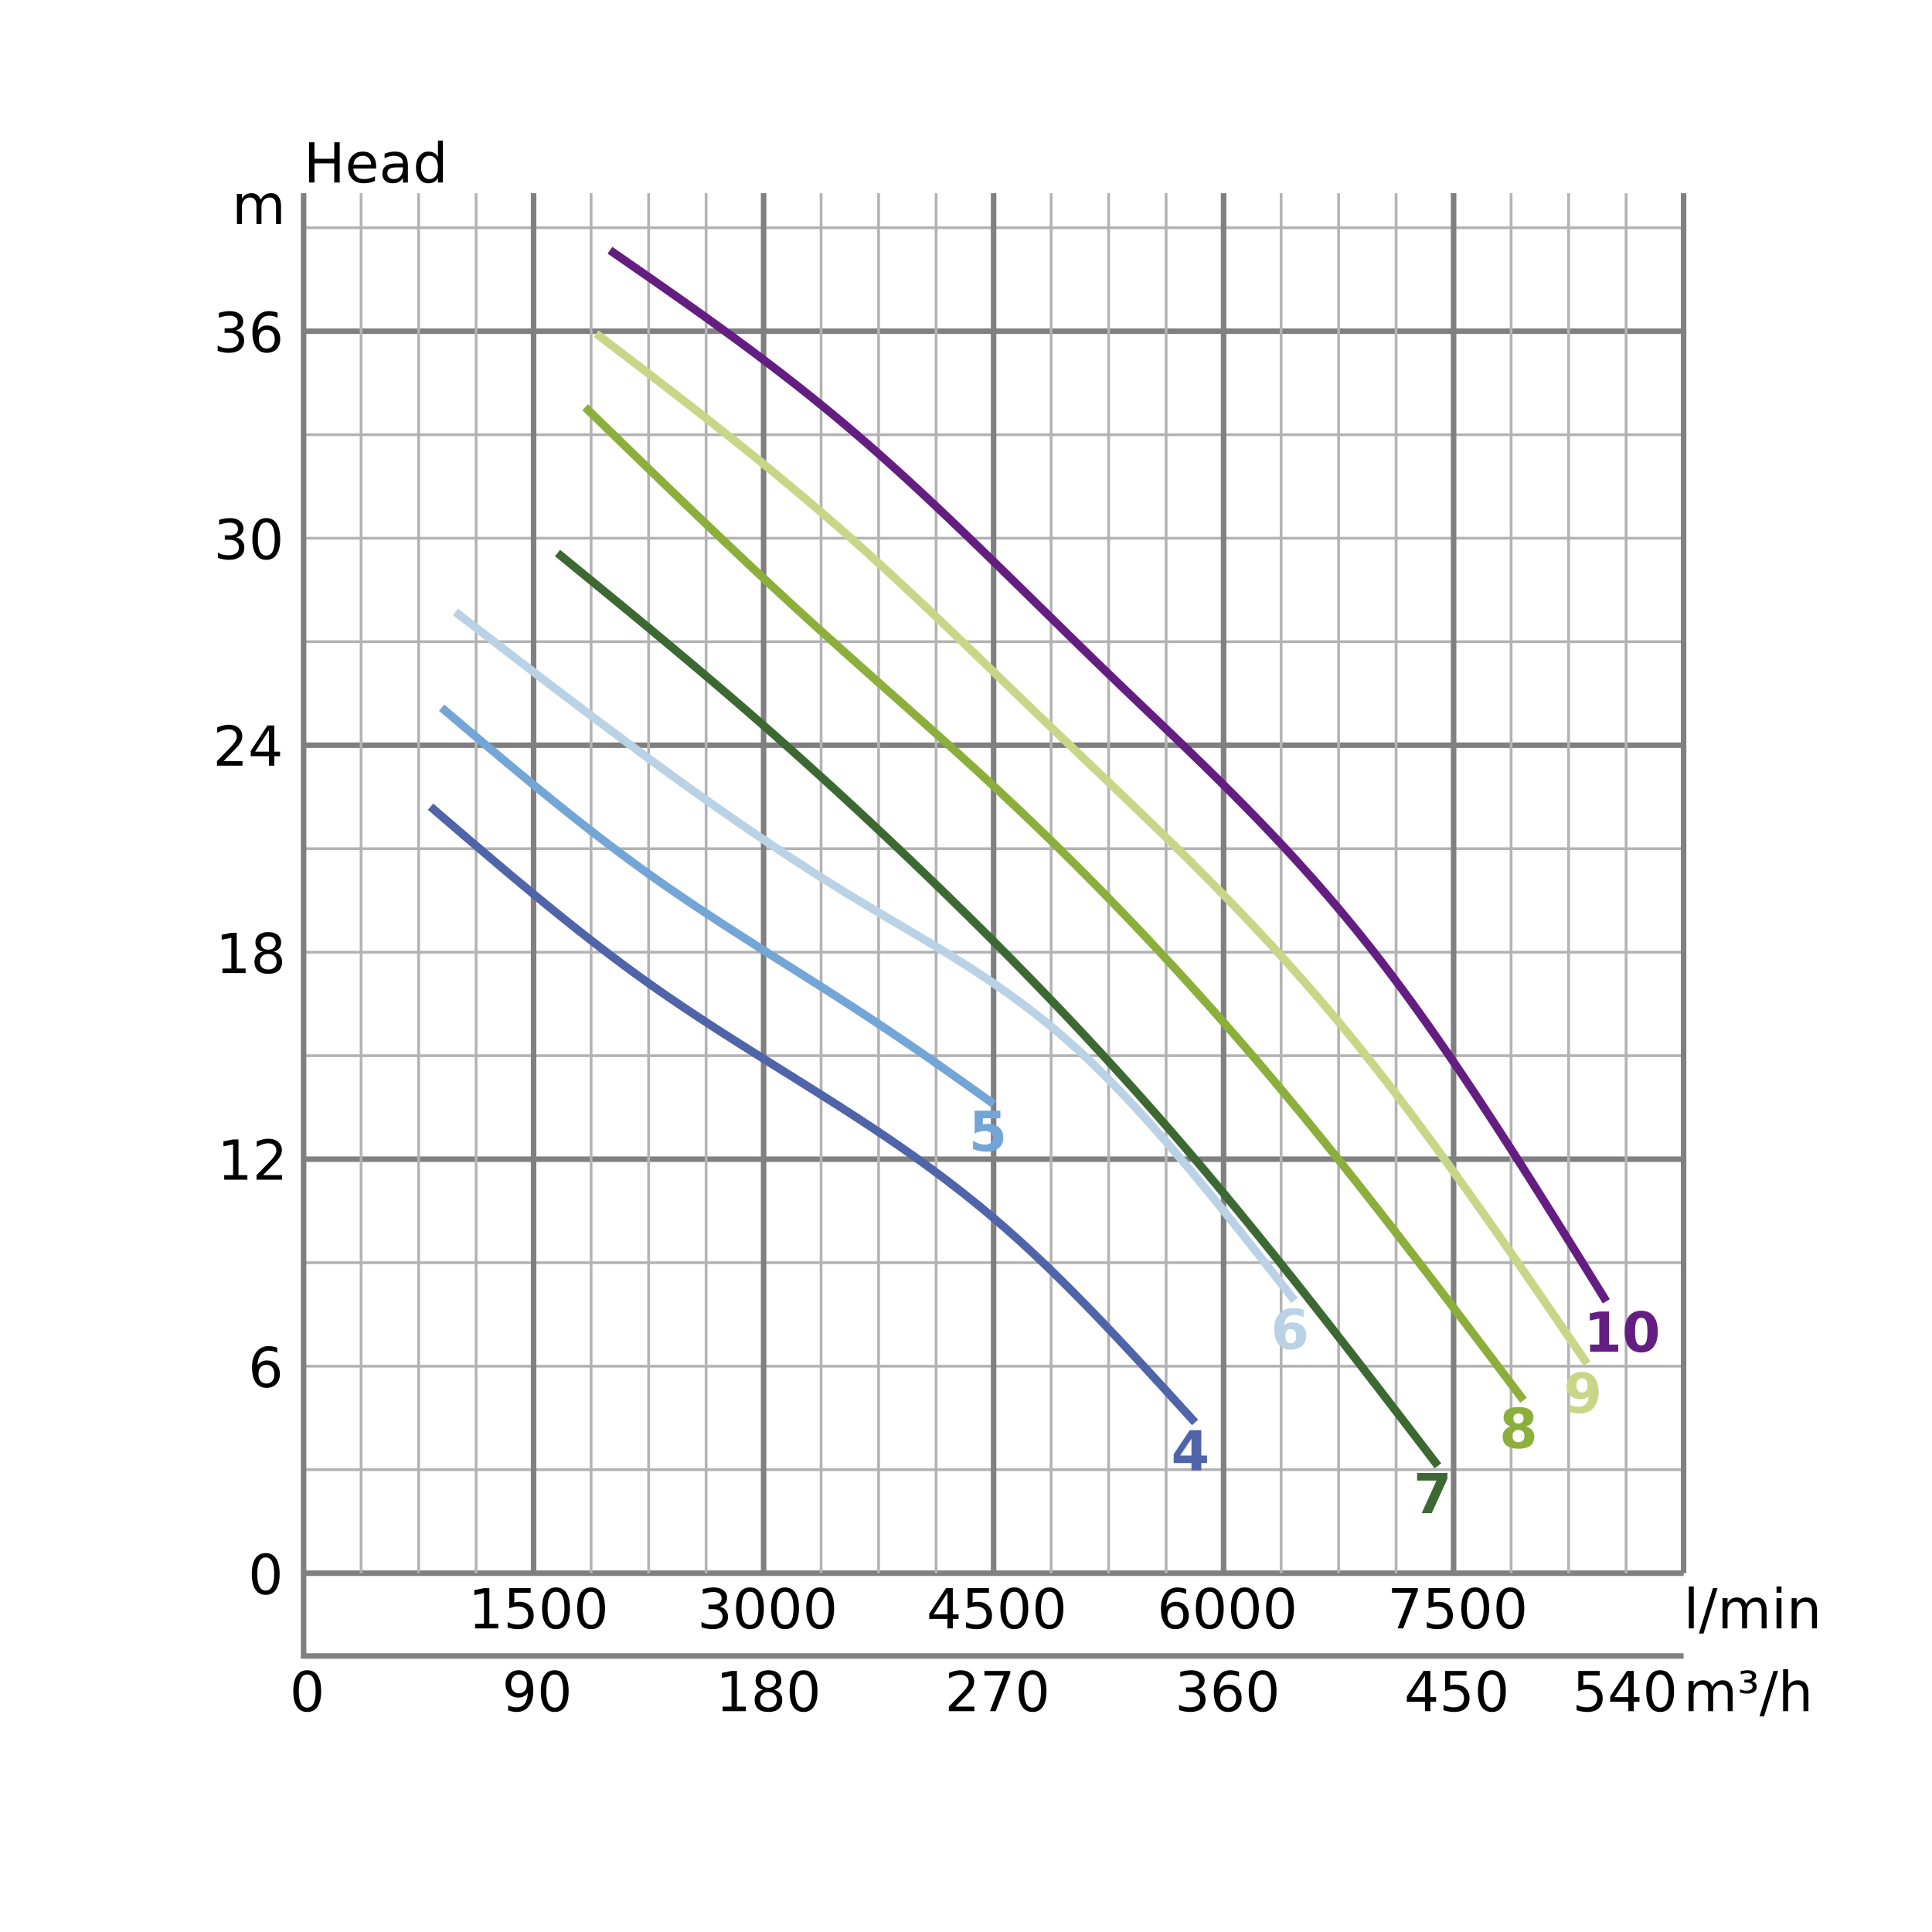 <?xml version="1.0" encoding="UTF-8"?>
<svg xmlns="http://www.w3.org/2000/svg" xmlns:xlink="http://www.w3.org/1999/xlink" width="700pt" height="700pt" viewBox="0 0 700 700" version="1.1">
<defs>
<g>
<symbol overflow="visible" id="glyph0-0">
<path style="stroke:none;" d="M 1 3.531 L 1 -14.109 L 11 -14.109 L 11 3.531 Z M 2.125 2.422 L 9.891 2.422 L 9.891 -12.984 L 2.125 -12.984 Z M 2.125 2.422 "/>
</symbol>
<symbol overflow="visible" id="glyph0-1">
<path style="stroke:none;" d="M 1.969 -14.578 L 3.938 -14.578 L 3.938 -8.609 L 11.109 -8.609 L 11.109 -14.578 L 13.078 -14.578 L 13.078 0 L 11.109 0 L 11.109 -6.938 L 3.938 -6.938 L 3.938 0 L 1.969 0 Z M 1.969 -14.578 "/>
</symbol>
<symbol overflow="visible" id="glyph0-2">
<path style="stroke:none;" d="M 11.234 -5.922 L 11.234 -5.047 L 2.984 -5.047 C 3.055 -3.805 3.426 -2.859 4.094 -2.203 C 4.758 -1.555 5.691 -1.234 6.891 -1.234 C 7.578 -1.234 8.242 -1.316 8.891 -1.484 C 9.535 -1.66 10.18 -1.914 10.828 -2.25 L 10.828 -0.562 C 10.18 -0.281 9.52 -0.07 8.844 0.062 C 8.164 0.207 7.477 0.281 6.781 0.281 C 5.031 0.281 3.645 -0.223 2.625 -1.234 C 1.613 -2.254 1.109 -3.629 1.109 -5.359 C 1.109 -7.148 1.586 -8.57 2.547 -9.625 C 3.516 -10.676 4.82 -11.203 6.469 -11.203 C 7.938 -11.203 9.098 -10.727 9.953 -9.781 C 10.805 -8.832 11.234 -7.547 11.234 -5.922 Z M 9.438 -6.453 C 9.426 -7.43 9.148 -8.211 8.609 -8.797 C 8.078 -9.379 7.367 -9.672 6.484 -9.672 C 5.484 -9.672 4.68 -9.391 4.078 -8.828 C 3.473 -8.266 3.125 -7.469 3.031 -6.438 Z M 9.438 -6.453 "/>
</symbol>
<symbol overflow="visible" id="glyph0-3">
<path style="stroke:none;" d="M 6.859 -5.5 C 5.398 -5.5 4.391 -5.332 3.828 -5 C 3.273 -4.664 3 -4.098 3 -3.297 C 3 -2.66 3.207 -2.156 3.625 -1.781 C 4.051 -1.406 4.625 -1.219 5.344 -1.219 C 6.344 -1.219 7.141 -1.57 7.734 -2.281 C 8.336 -2.988 8.641 -3.926 8.641 -5.094 L 8.641 -5.5 Z M 10.438 -6.234 L 10.438 0 L 8.641 0 L 8.641 -1.656 C 8.234 -1 7.723 -0.508 7.109 -0.188 C 6.492 0.125 5.742 0.281 4.859 0.281 C 3.742 0.281 2.852 -0.031 2.188 -0.656 C 1.531 -1.289 1.203 -2.133 1.203 -3.188 C 1.203 -4.414 1.613 -5.344 2.438 -5.969 C 3.258 -6.594 4.488 -6.906 6.125 -6.906 L 8.641 -6.906 L 8.641 -7.078 C 8.641 -7.91 8.367 -8.551 7.828 -9 C 7.285 -9.445 6.52 -9.672 5.531 -9.672 C 4.906 -9.672 4.297 -9.598 3.703 -9.453 C 3.117 -9.305 2.551 -9.082 2 -8.781 L 2 -10.438 C 2.656 -10.695 3.289 -10.891 3.906 -11.016 C 4.531 -11.141 5.133 -11.203 5.719 -11.203 C 7.301 -11.203 8.484 -10.789 9.266 -9.969 C 10.047 -9.145 10.438 -7.898 10.438 -6.234 Z M 10.438 -6.234 "/>
</symbol>
<symbol overflow="visible" id="glyph0-4">
<path style="stroke:none;" d="M 9.078 -9.281 L 9.078 -15.203 L 10.875 -15.203 L 10.875 0 L 9.078 0 L 9.078 -1.641 C 8.703 -0.992 8.223 -0.508 7.641 -0.188 C 7.066 0.125 6.379 0.281 5.578 0.281 C 4.254 0.281 3.176 -0.242 2.344 -1.297 C 1.52 -2.348 1.109 -3.734 1.109 -5.453 C 1.109 -7.172 1.52 -8.555 2.344 -9.609 C 3.176 -10.672 4.254 -11.203 5.578 -11.203 C 6.379 -11.203 7.066 -11.039 7.641 -10.719 C 8.223 -10.406 8.703 -9.926 9.078 -9.281 Z M 2.953 -5.453 C 2.953 -4.141 3.223 -3.102 3.766 -2.344 C 4.316 -1.594 5.066 -1.219 6.016 -1.219 C 6.961 -1.219 7.707 -1.594 8.25 -2.344 C 8.801 -3.102 9.078 -4.141 9.078 -5.453 C 9.078 -6.773 8.801 -7.812 8.25 -8.562 C 7.707 -9.32 6.961 -9.703 6.016 -9.703 C 5.066 -9.703 4.316 -9.32 3.766 -8.562 C 3.223 -7.812 2.953 -6.773 2.953 -5.453 Z M 2.953 -5.453 "/>
</symbol>
<symbol overflow="visible" id="glyph0-5">
<path style="stroke:none;" d="M 6.359 -13.281 C 5.336 -13.281 4.57 -12.781 4.062 -11.781 C 3.551 -10.781 3.297 -9.281 3.297 -7.281 C 3.297 -5.281 3.551 -3.781 4.062 -2.781 C 4.57 -1.781 5.336 -1.281 6.359 -1.281 C 7.379 -1.281 8.145 -1.781 8.656 -2.781 C 9.164 -3.781 9.422 -5.281 9.422 -7.281 C 9.422 -9.281 9.164 -10.781 8.656 -11.781 C 8.145 -12.781 7.379 -13.281 6.359 -13.281 Z M 6.359 -14.844 C 7.992 -14.844 9.238 -14.195 10.094 -12.906 C 10.957 -11.613 11.391 -9.738 11.391 -7.281 C 11.391 -4.82 10.957 -2.945 10.094 -1.656 C 9.238 -0.363 7.992 0.281 6.359 0.281 C 4.723 0.281 3.473 -0.363 2.609 -1.656 C 1.742 -2.945 1.312 -4.82 1.312 -7.281 C 1.312 -9.738 1.742 -11.613 2.609 -12.906 C 3.473 -14.195 4.723 -14.844 6.359 -14.844 Z M 6.359 -14.844 "/>
</symbol>
<symbol overflow="visible" id="glyph0-6">
<path style="stroke:none;" d="M 6.609 -8.078 C 5.723 -8.078 5.02 -7.773 4.5 -7.172 C 3.977 -6.566 3.719 -5.734 3.719 -4.672 C 3.719 -3.629 3.977 -2.801 4.5 -2.188 C 5.02 -1.582 5.723 -1.281 6.609 -1.281 C 7.492 -1.281 8.191 -1.582 8.703 -2.188 C 9.223 -2.801 9.484 -3.629 9.484 -4.672 C 9.484 -5.734 9.223 -6.566 8.703 -7.172 C 8.191 -7.773 7.492 -8.078 6.609 -8.078 Z M 10.516 -14.266 L 10.516 -12.469 C 10.023 -12.695 9.523 -12.875 9.016 -13 C 8.516 -13.125 8.016 -13.188 7.516 -13.188 C 6.211 -13.188 5.219 -12.742 4.531 -11.859 C 3.844 -10.984 3.453 -9.656 3.359 -7.875 C 3.742 -8.445 4.223 -8.883 4.797 -9.188 C 5.379 -9.488 6.02 -9.641 6.719 -9.641 C 8.188 -9.641 9.344 -9.191 10.188 -8.297 C 11.039 -7.41 11.469 -6.203 11.469 -4.672 C 11.469 -3.18 11.023 -1.984 10.141 -1.078 C 9.254 -0.172 8.078 0.281 6.609 0.281 C 4.922 0.281 3.629 -0.363 2.734 -1.656 C 1.836 -2.945 1.391 -4.82 1.391 -7.281 C 1.391 -9.582 1.938 -11.414 3.031 -12.781 C 4.125 -14.156 5.594 -14.844 7.438 -14.844 C 7.938 -14.844 8.438 -14.789 8.938 -14.688 C 9.445 -14.594 9.973 -14.453 10.516 -14.266 Z M 10.516 -14.266 "/>
</symbol>
<symbol overflow="visible" id="glyph0-7">
<path style="stroke:none;" d="M 2.484 -1.656 L 5.703 -1.656 L 5.703 -12.781 L 2.203 -12.078 L 2.203 -13.875 L 5.688 -14.578 L 7.656 -14.578 L 7.656 -1.656 L 10.875 -1.656 L 10.875 0 L 2.484 0 Z M 2.484 -1.656 "/>
</symbol>
<symbol overflow="visible" id="glyph0-8">
<path style="stroke:none;" d="M 3.844 -1.656 L 10.719 -1.656 L 10.719 0 L 1.469 0 L 1.469 -1.656 C 2.219 -2.438 3.238 -3.477 4.531 -4.781 C 5.82 -6.082 6.633 -6.926 6.969 -7.312 C 7.594 -8.02 8.031 -8.617 8.281 -9.109 C 8.531 -9.598 8.656 -10.082 8.656 -10.562 C 8.656 -11.332 8.383 -11.961 7.844 -12.453 C 7.301 -12.941 6.594 -13.188 5.719 -13.188 C 5.102 -13.188 4.453 -13.078 3.766 -12.859 C 3.078 -12.648 2.344 -12.328 1.562 -11.891 L 1.562 -13.875 C 2.352 -14.195 3.094 -14.438 3.781 -14.594 C 4.477 -14.758 5.113 -14.844 5.688 -14.844 C 7.195 -14.844 8.398 -14.461 9.297 -13.703 C 10.191 -12.953 10.641 -11.945 10.641 -10.688 C 10.641 -10.082 10.523 -9.508 10.297 -8.969 C 10.078 -8.438 9.672 -7.805 9.078 -7.078 C 8.922 -6.891 8.406 -6.344 7.531 -5.438 C 6.656 -4.539 5.426 -3.281 3.844 -1.656 Z M 3.844 -1.656 "/>
</symbol>
<symbol overflow="visible" id="glyph0-9">
<path style="stroke:none;" d="M 6.359 -6.922 C 5.422 -6.922 4.68 -6.672 4.141 -6.172 C 3.609 -5.672 3.344 -4.984 3.344 -4.109 C 3.344 -3.223 3.609 -2.531 4.141 -2.031 C 4.68 -1.531 5.422 -1.281 6.359 -1.281 C 7.297 -1.281 8.035 -1.531 8.578 -2.031 C 9.117 -2.539 9.391 -3.234 9.391 -4.109 C 9.391 -4.984 9.117 -5.672 8.578 -6.172 C 8.047 -6.672 7.305 -6.922 6.359 -6.922 Z M 4.391 -7.766 C 3.535 -7.973 2.875 -8.363 2.406 -8.938 C 1.938 -9.52 1.703 -10.227 1.703 -11.062 C 1.703 -12.227 2.113 -13.148 2.938 -13.828 C 3.77 -14.504 4.91 -14.844 6.359 -14.844 C 7.805 -14.844 8.941 -14.504 9.766 -13.828 C 10.598 -13.148 11.016 -12.227 11.016 -11.062 C 11.016 -10.227 10.773 -9.52 10.297 -8.938 C 9.828 -8.363 9.176 -7.973 8.344 -7.766 C 9.289 -7.547 10.031 -7.113 10.562 -6.469 C 11.094 -5.82 11.359 -5.035 11.359 -4.109 C 11.359 -2.691 10.926 -1.602 10.062 -0.844 C 9.195 -0.094 7.961 0.281 6.359 0.281 C 4.754 0.281 3.52 -0.094 2.656 -0.844 C 1.789 -1.602 1.359 -2.691 1.359 -4.109 C 1.359 -5.035 1.625 -5.82 2.156 -6.469 C 2.688 -7.113 3.43 -7.547 4.391 -7.766 Z M 3.656 -10.875 C 3.656 -10.125 3.891 -9.535 4.359 -9.109 C 4.836 -8.691 5.504 -8.484 6.359 -8.484 C 7.203 -8.484 7.863 -8.691 8.344 -9.109 C 8.82 -9.535 9.062 -10.125 9.062 -10.875 C 9.062 -11.633 8.82 -12.223 8.344 -12.641 C 7.863 -13.066 7.203 -13.281 6.359 -13.281 C 5.504 -13.281 4.836 -13.066 4.359 -12.641 C 3.891 -12.223 3.656 -11.633 3.656 -10.875 Z M 3.656 -10.875 "/>
</symbol>
<symbol overflow="visible" id="glyph0-10">
<path style="stroke:none;" d="M 7.562 -12.859 L 2.578 -5.078 L 7.562 -5.078 Z M 7.047 -14.578 L 9.516 -14.578 L 9.516 -5.078 L 11.609 -5.078 L 11.609 -3.438 L 9.516 -3.438 L 9.516 0 L 7.562 0 L 7.562 -3.438 L 0.984 -3.438 L 0.984 -5.344 Z M 7.047 -14.578 "/>
</symbol>
<symbol overflow="visible" id="glyph0-11">
<path style="stroke:none;" d="M 8.109 -7.859 C 9.055 -7.66 9.797 -7.238 10.328 -6.594 C 10.859 -5.957 11.125 -5.172 11.125 -4.234 C 11.125 -2.797 10.629 -1.68 9.641 -0.891 C 8.648 -0.109 7.242 0.281 5.422 0.281 C 4.805 0.281 4.176 0.219 3.531 0.094 C 2.883 -0.02 2.219 -0.195 1.531 -0.438 L 1.531 -2.344 C 2.07 -2.02 2.664 -1.773 3.312 -1.609 C 3.969 -1.453 4.648 -1.375 5.359 -1.375 C 6.598 -1.375 7.539 -1.617 8.188 -2.109 C 8.832 -2.598 9.156 -3.305 9.156 -4.234 C 9.156 -5.098 8.852 -5.77 8.25 -6.25 C 7.656 -6.738 6.82 -6.984 5.75 -6.984 L 4.047 -6.984 L 4.047 -8.609 L 5.828 -8.609 C 6.797 -8.609 7.535 -8.801 8.047 -9.188 C 8.555 -9.57 8.812 -10.129 8.812 -10.859 C 8.812 -11.609 8.547 -12.18 8.016 -12.578 C 7.492 -12.984 6.738 -13.188 5.75 -13.188 C 5.207 -13.188 4.625 -13.125 4 -13 C 3.383 -12.883 2.707 -12.707 1.969 -12.469 L 1.969 -14.219 C 2.719 -14.426 3.414 -14.582 4.062 -14.688 C 4.719 -14.789 5.336 -14.844 5.922 -14.844 C 7.422 -14.844 8.602 -14.5 9.469 -13.812 C 10.344 -13.133 10.781 -12.219 10.781 -11.062 C 10.781 -10.258 10.547 -9.578 10.078 -9.016 C 9.617 -8.461 8.961 -8.078 8.109 -7.859 Z M 8.109 -7.859 "/>
</symbol>
<symbol overflow="visible" id="glyph0-12">
<path style="stroke:none;" d="M 10.406 -8.844 C 10.852 -9.645 11.391 -10.238 12.016 -10.625 C 12.641 -11.008 13.375 -11.203 14.219 -11.203 C 15.352 -11.203 16.227 -10.801 16.844 -10 C 17.469 -9.207 17.781 -8.078 17.781 -6.609 L 17.781 0 L 15.984 0 L 15.984 -6.547 C 15.984 -7.586 15.797 -8.363 15.422 -8.875 C 15.047 -9.383 14.477 -9.641 13.719 -9.641 C 12.789 -9.641 12.055 -9.328 11.516 -8.703 C 10.973 -8.086 10.703 -7.25 10.703 -6.188 L 10.703 0 L 8.891 0 L 8.891 -6.547 C 8.891 -7.598 8.703 -8.375 8.328 -8.875 C 7.961 -9.383 7.395 -9.641 6.625 -9.641 C 5.707 -9.641 4.977 -9.328 4.438 -8.703 C 3.895 -8.086 3.625 -7.25 3.625 -6.188 L 3.625 0 L 1.812 0 L 1.812 -10.938 L 3.625 -10.938 L 3.625 -9.234 C 4.031 -9.91 4.52 -10.406 5.094 -10.719 C 5.664 -11.039 6.348 -11.203 7.141 -11.203 C 7.93 -11.203 8.602 -11 9.156 -10.594 C 9.719 -10.188 10.133 -9.602 10.406 -8.844 Z M 10.406 -8.844 "/>
</symbol>
<symbol overflow="visible" id="glyph0-13">
<path style="stroke:none;" d="M 2.156 -14.578 L 9.906 -14.578 L 9.906 -12.922 L 3.969 -12.922 L 3.969 -9.344 C 4.25 -9.445 4.531 -9.52 4.812 -9.562 C 5.102 -9.613 5.395 -9.641 5.688 -9.641 C 7.312 -9.641 8.598 -9.191 9.547 -8.297 C 10.504 -7.41 10.984 -6.203 10.984 -4.672 C 10.984 -3.109 10.492 -1.891 9.516 -1.016 C 8.535 -0.148 7.156 0.281 5.375 0.281 C 4.77 0.281 4.148 0.227 3.516 0.125 C 2.879 0.02 2.223 -0.133 1.547 -0.344 L 1.547 -2.328 C 2.129 -2.004 2.734 -1.766 3.359 -1.609 C 3.984 -1.453 4.645 -1.375 5.344 -1.375 C 6.469 -1.375 7.359 -1.672 8.016 -2.266 C 8.672 -2.859 9 -3.66 9 -4.672 C 9 -5.691 8.672 -6.5 8.016 -7.094 C 7.359 -7.688 6.469 -7.984 5.344 -7.984 C 4.812 -7.984 4.285 -7.922 3.766 -7.797 C 3.242 -7.68 2.707 -7.5 2.156 -7.25 Z M 2.156 -14.578 "/>
</symbol>
<symbol overflow="visible" id="glyph0-14">
<path style="stroke:none;" d="M 1.641 -14.578 L 11.016 -14.578 L 11.016 -13.734 L 5.719 0 L 3.656 0 L 8.641 -12.922 L 1.641 -12.922 Z M 1.641 -14.578 "/>
</symbol>
<symbol overflow="visible" id="glyph0-15">
<path style="stroke:none;" d="M 1.891 -15.203 L 3.688 -15.203 L 3.688 0 L 1.891 0 Z M 1.891 -15.203 "/>
</symbol>
<symbol overflow="visible" id="glyph0-16">
<path style="stroke:none;" d="M 5.078 -14.578 L 6.734 -14.578 L 1.656 1.859 L 0 1.859 Z M 5.078 -14.578 "/>
</symbol>
<symbol overflow="visible" id="glyph0-17">
<path style="stroke:none;" d="M 1.891 -10.938 L 3.688 -10.938 L 3.688 0 L 1.891 0 Z M 1.891 -15.203 L 3.688 -15.203 L 3.688 -12.922 L 1.891 -12.922 Z M 1.891 -15.203 "/>
</symbol>
<symbol overflow="visible" id="glyph0-18">
<path style="stroke:none;" d="M 10.984 -6.609 L 10.984 0 L 9.188 0 L 9.188 -6.547 C 9.188 -7.578 8.984 -8.348 8.578 -8.859 C 8.172 -9.379 7.566 -9.641 6.766 -9.641 C 5.785 -9.641 5.016 -9.328 4.453 -8.703 C 3.898 -8.086 3.625 -7.25 3.625 -6.188 L 3.625 0 L 1.812 0 L 1.812 -10.938 L 3.625 -10.938 L 3.625 -9.234 C 4.051 -9.891 4.555 -10.379 5.141 -10.703 C 5.723 -11.035 6.395 -11.203 7.156 -11.203 C 8.414 -11.203 9.367 -10.812 10.016 -10.031 C 10.66 -9.258 10.984 -8.117 10.984 -6.609 Z M 10.984 -6.609 "/>
</symbol>
<symbol overflow="visible" id="glyph0-19">
<path style="stroke:none;" d="M 2.203 -0.297 L 2.203 -2.094 C 2.691 -1.863 3.191 -1.688 3.703 -1.562 C 4.211 -1.438 4.711 -1.375 5.203 -1.375 C 6.504 -1.375 7.492 -1.812 8.172 -2.688 C 8.859 -3.562 9.254 -4.895 9.359 -6.688 C 8.984 -6.125 8.504 -5.691 7.922 -5.391 C 7.336 -5.086 6.695 -4.938 6 -4.938 C 4.539 -4.938 3.383 -5.379 2.531 -6.266 C 1.688 -7.148 1.266 -8.359 1.266 -9.891 C 1.266 -11.379 1.707 -12.578 2.594 -13.484 C 3.477 -14.391 4.656 -14.844 6.125 -14.844 C 7.812 -14.844 9.098 -14.195 9.984 -12.906 C 10.867 -11.613 11.312 -9.738 11.312 -7.281 C 11.312 -4.977 10.766 -3.141 9.672 -1.766 C 8.586 -0.398 7.125 0.281 5.281 0.281 C 4.789 0.281 4.289 0.227 3.781 0.125 C 3.27 0.031 2.742 -0.109 2.203 -0.297 Z M 6.125 -6.484 C 7.008 -6.484 7.707 -6.785 8.219 -7.391 C 8.738 -7.992 9 -8.828 9 -9.891 C 9 -10.93 8.738 -11.754 8.219 -12.359 C 7.707 -12.973 7.008 -13.281 6.125 -13.281 C 5.238 -13.281 4.535 -12.973 4.016 -12.359 C 3.504 -11.754 3.25 -10.93 3.25 -9.891 C 3.25 -8.828 3.504 -7.992 4.016 -7.391 C 4.535 -6.785 5.238 -6.484 6.125 -6.484 Z M 6.125 -6.484 "/>
</symbol>
<symbol overflow="visible" id="glyph0-20">
<path style="stroke:none;" d="M 5.125 -10.938 C 5.719 -10.82 6.176 -10.586 6.5 -10.234 C 6.832 -9.879 7 -9.43 7 -8.891 C 7 -8.086 6.688 -7.469 6.062 -7.031 C 5.445 -6.594 4.566 -6.375 3.422 -6.375 C 3.047 -6.375 2.656 -6.406 2.25 -6.469 C 1.844 -6.539 1.41 -6.645 0.953 -6.781 L 0.953 -7.953 C 1.297 -7.785 1.66 -7.656 2.047 -7.562 C 2.43 -7.477 2.844 -7.438 3.281 -7.438 C 3.988 -7.438 4.535 -7.566 4.922 -7.828 C 5.316 -8.086 5.516 -8.441 5.516 -8.891 C 5.516 -9.379 5.332 -9.742 4.969 -9.984 C 4.613 -10.234 4.082 -10.359 3.375 -10.359 L 2.547 -10.359 L 2.547 -11.422 L 3.453 -11.422 C 4.066 -11.422 4.531 -11.52 4.844 -11.719 C 5.164 -11.926 5.328 -12.227 5.328 -12.625 C 5.328 -13 5.16 -13.285 4.828 -13.484 C 4.504 -13.68 4.035 -13.781 3.422 -13.781 C 3.16 -13.781 2.863 -13.75 2.531 -13.688 C 2.195 -13.633 1.766 -13.531 1.234 -13.375 L 1.234 -14.5 C 1.711 -14.613 2.16 -14.695 2.578 -14.75 C 2.992 -14.812 3.379 -14.844 3.734 -14.844 C 4.672 -14.844 5.414 -14.648 5.969 -14.266 C 6.52 -13.879 6.797 -13.363 6.797 -12.719 C 6.797 -12.27 6.648 -11.891 6.359 -11.578 C 6.066 -11.266 5.656 -11.051 5.125 -10.938 Z M 5.125 -10.938 "/>
</symbol>
<symbol overflow="visible" id="glyph0-21">
<path style="stroke:none;" d="M 10.984 -6.609 L 10.984 0 L 9.188 0 L 9.188 -6.547 C 9.188 -7.578 8.984 -8.348 8.578 -8.859 C 8.172 -9.379 7.566 -9.641 6.766 -9.641 C 5.785 -9.641 5.016 -9.328 4.453 -8.703 C 3.898 -8.086 3.625 -7.25 3.625 -6.188 L 3.625 0 L 1.812 0 L 1.812 -15.203 L 3.625 -15.203 L 3.625 -9.234 C 4.051 -9.891 4.555 -10.379 5.141 -10.703 C 5.723 -11.035 6.395 -11.203 7.156 -11.203 C 8.414 -11.203 9.367 -10.812 10.016 -10.031 C 10.66 -9.258 10.984 -8.117 10.984 -6.609 Z M 10.984 -6.609 "/>
</symbol>
<symbol overflow="visible" id="glyph1-0">
<path style="stroke:none;" d="M 1 3.531 L 1 -14.109 L 11 -14.109 L 11 3.531 Z M 2.125 2.422 L 9.891 2.422 L 9.891 -12.984 L 2.125 -12.984 Z M 2.125 2.422 "/>
</symbol>
<symbol overflow="visible" id="glyph1-1">
<path style="stroke:none;" d="M 7.359 -11.484 L 3.25 -5.375 L 7.359 -5.375 Z M 6.734 -14.578 L 10.922 -14.578 L 10.922 -5.375 L 13 -5.375 L 13 -2.656 L 10.922 -2.656 L 10.922 0 L 7.359 0 L 7.359 -2.656 L 0.906 -2.656 L 0.906 -5.875 Z M 6.734 -14.578 "/>
</symbol>
<symbol overflow="visible" id="glyph1-2">
<path style="stroke:none;" d="M 2.125 -14.578 L 11.469 -14.578 L 11.469 -11.812 L 5.125 -11.812 L 5.125 -9.562 C 5.406 -9.633 5.691 -9.691 5.984 -9.734 C 6.273 -9.785 6.578 -9.812 6.891 -9.812 C 8.66 -9.812 10.039 -9.363 11.031 -8.469 C 12.02 -7.582 12.516 -6.344 12.516 -4.75 C 12.516 -3.176 11.973 -1.941 10.891 -1.047 C 9.816 -0.16 8.328 0.281 6.422 0.281 C 5.586 0.281 4.766 0.195 3.953 0.031 C 3.148 -0.125 2.348 -0.363 1.547 -0.688 L 1.547 -3.641 C 2.336 -3.18 3.086 -2.836 3.797 -2.609 C 4.516 -2.391 5.191 -2.281 5.828 -2.281 C 6.734 -2.281 7.445 -2.5 7.969 -2.938 C 8.5 -3.383 8.766 -3.988 8.766 -4.75 C 8.766 -5.52 8.5 -6.125 7.969 -6.562 C 7.445 -7.008 6.734 -7.234 5.828 -7.234 C 5.285 -7.234 4.707 -7.16 4.094 -7.016 C 3.477 -6.879 2.82 -6.664 2.125 -6.375 Z M 2.125 -14.578 "/>
</symbol>
<symbol overflow="visible" id="glyph1-3">
<path style="stroke:none;" d="M 7.234 -7.203 C 6.578 -7.203 6.082 -6.988 5.75 -6.562 C 5.426 -6.133 5.266 -5.492 5.266 -4.641 C 5.266 -3.785 5.426 -3.145 5.75 -2.719 C 6.082 -2.289 6.578 -2.078 7.234 -2.078 C 7.898 -2.078 8.395 -2.289 8.719 -2.719 C 9.051 -3.145 9.219 -3.785 9.219 -4.641 C 9.219 -5.492 9.051 -6.133 8.719 -6.562 C 8.395 -6.988 7.898 -7.203 7.234 -7.203 Z M 11.891 -14.203 L 11.891 -11.5 C 11.266 -11.789 10.676 -12.004 10.125 -12.141 C 9.582 -12.285 9.051 -12.359 8.531 -12.359 C 7.414 -12.359 6.547 -12.047 5.922 -11.422 C 5.297 -10.805 4.93 -9.883 4.828 -8.656 C 5.254 -8.977 5.719 -9.219 6.219 -9.375 C 6.719 -9.539 7.266 -9.625 7.859 -9.625 C 9.348 -9.625 10.551 -9.188 11.469 -8.312 C 12.383 -7.438 12.844 -6.297 12.844 -4.891 C 12.844 -3.328 12.332 -2.07 11.312 -1.125 C 10.289 -0.188 8.922 0.281 7.203 0.281 C 5.305 0.281 3.836 -0.359 2.797 -1.641 C 1.754 -2.922 1.234 -4.734 1.234 -7.078 C 1.234 -9.484 1.844 -11.375 3.062 -12.75 C 4.281 -14.133 5.945 -14.828 8.062 -14.828 C 8.727 -14.828 9.375 -14.773 10 -14.672 C 10.633 -14.566 11.266 -14.41 11.891 -14.203 Z M 11.891 -14.203 "/>
</symbol>
<symbol overflow="visible" id="glyph1-4">
<path style="stroke:none;" d="M 1.344 -14.578 L 12.328 -14.578 L 12.328 -12.469 L 6.641 0 L 2.984 0 L 8.359 -11.812 L 1.344 -11.812 Z M 1.344 -14.578 "/>
</symbol>
<symbol overflow="visible" id="glyph1-5">
<path style="stroke:none;" d="M 6.969 -6.531 C 6.258 -6.531 5.719 -6.336 5.344 -5.953 C 4.969 -5.566 4.781 -5.016 4.781 -4.297 C 4.781 -3.578 4.969 -3.023 5.344 -2.641 C 5.719 -2.266 6.258 -2.078 6.969 -2.078 C 7.664 -2.078 8.195 -2.266 8.562 -2.641 C 8.938 -3.023 9.125 -3.578 9.125 -4.297 C 9.125 -5.016 8.938 -5.566 8.562 -5.953 C 8.195 -6.336 7.664 -6.531 6.969 -6.531 Z M 4.219 -7.766 C 3.332 -8.035 2.664 -8.445 2.219 -9 C 1.77 -9.551 1.547 -10.238 1.547 -11.062 C 1.547 -12.289 2.004 -13.227 2.922 -13.875 C 3.836 -14.52 5.188 -14.844 6.969 -14.844 C 8.727 -14.844 10.066 -14.52 10.984 -13.875 C 11.898 -13.238 12.359 -12.301 12.359 -11.062 C 12.359 -10.238 12.129 -9.551 11.672 -9 C 11.223 -8.445 10.555 -8.035 9.672 -7.766 C 10.66 -7.492 11.406 -7.051 11.906 -6.438 C 12.414 -5.82 12.672 -5.047 12.672 -4.109 C 12.672 -2.66 12.191 -1.566 11.234 -0.828 C 10.273 -0.086 8.852 0.281 6.969 0.281 C 5.07 0.281 3.641 -0.086 2.672 -0.828 C 1.703 -1.566 1.219 -2.66 1.219 -4.109 C 1.219 -5.047 1.469 -5.82 1.969 -6.438 C 2.477 -7.051 3.227 -7.492 4.219 -7.766 Z M 5.094 -10.688 C 5.094 -10.102 5.254 -9.656 5.578 -9.344 C 5.898 -9.031 6.363 -8.875 6.969 -8.875 C 7.551 -8.875 8 -9.031 8.312 -9.344 C 8.633 -9.656 8.797 -10.102 8.797 -10.688 C 8.797 -11.258 8.633 -11.703 8.312 -12.016 C 8 -12.328 7.551 -12.484 6.969 -12.484 C 6.363 -12.484 5.898 -12.328 5.578 -12.016 C 5.254 -11.703 5.094 -11.258 5.094 -10.688 Z M 5.094 -10.688 "/>
</symbol>
<symbol overflow="visible" id="glyph1-6">
<path style="stroke:none;" d="M 2 -0.328 L 2 -3.016 C 2.602 -2.734 3.176 -2.52 3.719 -2.375 C 4.27 -2.238 4.812 -2.172 5.344 -2.172 C 6.457 -2.172 7.328 -2.484 7.953 -3.109 C 8.578 -3.734 8.945 -4.656 9.062 -5.875 C 8.625 -5.551 8.148 -5.305 7.641 -5.141 C 7.141 -4.984 6.598 -4.906 6.016 -4.906 C 4.523 -4.906 3.32 -5.336 2.406 -6.203 C 1.488 -7.078 1.031 -8.223 1.031 -9.641 C 1.031 -11.211 1.539 -12.469 2.562 -13.406 C 3.582 -14.352 4.945 -14.828 6.656 -14.828 C 8.562 -14.828 10.035 -14.188 11.078 -12.906 C 12.117 -11.625 12.641 -9.812 12.641 -7.469 C 12.641 -5.051 12.031 -3.156 10.812 -1.781 C 9.594 -0.406 7.922 0.281 5.797 0.281 C 5.117 0.281 4.469 0.227 3.844 0.125 C 3.219 0.031 2.602 -0.117 2 -0.328 Z M 6.641 -7.344 C 7.297 -7.344 7.789 -7.555 8.125 -7.984 C 8.457 -8.41 8.625 -9.051 8.625 -9.906 C 8.625 -10.75 8.457 -11.383 8.125 -11.812 C 7.789 -12.25 7.297 -12.469 6.641 -12.469 C 5.984 -12.469 5.488 -12.25 5.156 -11.812 C 4.82 -11.383 4.656 -10.75 4.656 -9.906 C 4.656 -9.051 4.82 -8.41 5.156 -7.984 C 5.488 -7.555 5.984 -7.344 6.641 -7.344 Z M 6.641 -7.344 "/>
</symbol>
<symbol overflow="visible" id="glyph1-7">
<path style="stroke:none;" d="M 2.344 -2.594 L 5.672 -2.594 L 5.672 -12.016 L 2.25 -11.312 L 2.25 -13.875 L 5.641 -14.578 L 9.219 -14.578 L 9.219 -2.594 L 12.547 -2.594 L 12.547 0 L 2.344 0 Z M 2.344 -2.594 "/>
</symbol>
<symbol overflow="visible" id="glyph1-8">
<path style="stroke:none;" d="M 9.203 -7.312 C 9.203 -9.133 9.031 -10.414 8.688 -11.156 C 8.344 -11.906 7.77 -12.281 6.969 -12.281 C 6.156 -12.281 5.578 -11.906 5.234 -11.156 C 4.891 -10.414 4.719 -9.133 4.719 -7.312 C 4.719 -5.469 4.891 -4.164 5.234 -3.406 C 5.578 -2.656 6.156 -2.281 6.969 -2.281 C 7.77 -2.281 8.344 -2.656 8.688 -3.406 C 9.031 -4.164 9.203 -5.469 9.203 -7.312 Z M 12.953 -7.281 C 12.953 -4.863 12.43 -3 11.391 -1.688 C 10.348 -0.375 8.875 0.281 6.969 0.281 C 5.039 0.281 3.555 -0.375 2.516 -1.688 C 1.473 -3 0.953 -4.863 0.953 -7.281 C 0.953 -9.695 1.473 -11.562 2.516 -12.875 C 3.555 -14.188 5.039 -14.844 6.969 -14.844 C 8.875 -14.844 10.348 -14.188 11.391 -12.875 C 12.43 -11.562 12.953 -9.695 12.953 -7.281 Z M 12.953 -7.281 "/>
</symbol>
</g>
</defs>
<g id="surface41">
<rect x="0" y="0" width="700" height="700" style="fill:rgb(100%,100%,100%);fill-opacity:1;stroke:none;"/>
<g style="fill:rgb(0%,0%,0%);fill-opacity:1;">
  <use xlink:href="#glyph0-1" x="110" y="66.129"/>
  <use xlink:href="#glyph0-2" x="125.039" y="66.129"/>
  <use xlink:href="#glyph0-3" x="137.344" y="66.129"/>
  <use xlink:href="#glyph0-4" x="149.6" y="66.129"/>
</g>
<path style="fill:none;stroke-width:2;stroke-linecap:butt;stroke-linejoin:miter;stroke:rgb(50%,50%,50%);stroke-opacity:1;stroke-miterlimit:10;" d="M 110 570 L 610 570 "/>
<g style="fill:rgb(0%,0%,0%);fill-opacity:1;">
  <use xlink:href="#glyph0-5" x="89.922" y="577.562"/>
</g>
<path style="fill:none;stroke-width:1;stroke-linecap:butt;stroke-linejoin:miter;stroke:rgb(70%,70%,70%);stroke-opacity:1;stroke-miterlimit:10;" d="M 110 532.5 L 610 532.5 "/>
<path style="fill:none;stroke-width:1;stroke-linecap:butt;stroke-linejoin:miter;stroke:rgb(70%,70%,70%);stroke-opacity:1;stroke-miterlimit:10;" d="M 110 495 L 610 495 "/>
<g style="fill:rgb(0%,0%,0%);fill-opacity:1;">
  <use xlink:href="#glyph0-6" x="89.93" y="502.562"/>
</g>
<path style="fill:none;stroke-width:1;stroke-linecap:butt;stroke-linejoin:miter;stroke:rgb(70%,70%,70%);stroke-opacity:1;stroke-miterlimit:10;" d="M 110 457.5 L 610 457.5 "/>
<path style="fill:none;stroke-width:2;stroke-linecap:butt;stroke-linejoin:miter;stroke:rgb(50%,50%,50%);stroke-opacity:1;stroke-miterlimit:10;" d="M 110 420 L 610 420 "/>
<g style="fill:rgb(0%,0%,0%);fill-opacity:1;">
  <use xlink:href="#glyph0-7" x="78.75" y="427.422"/>
  <use xlink:href="#glyph0-8" x="91.475" y="427.422"/>
</g>
<path style="fill:none;stroke-width:1;stroke-linecap:butt;stroke-linejoin:miter;stroke:rgb(70%,70%,70%);stroke-opacity:1;stroke-miterlimit:10;" d="M 110 382.5 L 610 382.5 "/>
<path style="fill:none;stroke-width:1;stroke-linecap:butt;stroke-linejoin:miter;stroke:rgb(70%,70%,70%);stroke-opacity:1;stroke-miterlimit:10;" d="M 110 345 L 610 345 "/>
<g style="fill:rgb(0%,0%,0%);fill-opacity:1;">
  <use xlink:href="#glyph0-7" x="78.117" y="352.562"/>
  <use xlink:href="#glyph0-9" x="90.842" y="352.562"/>
</g>
<path style="fill:none;stroke-width:1;stroke-linecap:butt;stroke-linejoin:miter;stroke:rgb(70%,70%,70%);stroke-opacity:1;stroke-miterlimit:10;" d="M 110 307.5 L 610 307.5 "/>
<path style="fill:none;stroke-width:2;stroke-linecap:butt;stroke-linejoin:miter;stroke:rgb(50%,50%,50%);stroke-opacity:1;stroke-miterlimit:10;" d="M 110 270 L 610 270 "/>
<g style="fill:rgb(0%,0%,0%);fill-opacity:1;">
  <use xlink:href="#glyph0-8" x="77.141" y="277.422"/>
  <use xlink:href="#glyph0-10" x="89.865" y="277.422"/>
</g>
<path style="fill:none;stroke-width:1;stroke-linecap:butt;stroke-linejoin:miter;stroke:rgb(70%,70%,70%);stroke-opacity:1;stroke-miterlimit:10;" d="M 110 232.5 L 610 232.5 "/>
<path style="fill:none;stroke-width:1;stroke-linecap:butt;stroke-linejoin:miter;stroke:rgb(70%,70%,70%);stroke-opacity:1;stroke-miterlimit:10;" d="M 110 195 L 610 195 "/>
<g style="fill:rgb(0%,0%,0%);fill-opacity:1;">
  <use xlink:href="#glyph0-11" x="77.402" y="202.562"/>
  <use xlink:href="#glyph0-5" x="90.127" y="202.562"/>
</g>
<path style="fill:none;stroke-width:1;stroke-linecap:butt;stroke-linejoin:miter;stroke:rgb(70%,70%,70%);stroke-opacity:1;stroke-miterlimit:10;" d="M 110 157.5 L 610 157.5 "/>
<path style="fill:none;stroke-width:2;stroke-linecap:butt;stroke-linejoin:miter;stroke:rgb(50%,50%,50%);stroke-opacity:1;stroke-miterlimit:10;" d="M 110 120 L 610 120 "/>
<g style="fill:rgb(0%,0%,0%);fill-opacity:1;">
  <use xlink:href="#glyph0-11" x="77.336" y="127.562"/>
  <use xlink:href="#glyph0-6" x="90.061" y="127.562"/>
</g>
<path style="fill:none;stroke-width:1;stroke-linecap:butt;stroke-linejoin:miter;stroke:rgb(70%,70%,70%);stroke-opacity:1;stroke-miterlimit:10;" d="M 110 82.5 L 610 82.5 "/>
<g style="fill:rgb(0%,0%,0%);fill-opacity:1;">
  <use xlink:href="#glyph0-12" x="84.031" y="81.203"/>
</g>
<path style="fill:none;stroke-width:2;stroke-linecap:butt;stroke-linejoin:miter;stroke:rgb(50%,50%,50%);stroke-opacity:1;stroke-miterlimit:10;" d="M 110 570 L 110 70 "/>
<path style="fill:none;stroke-width:1;stroke-linecap:butt;stroke-linejoin:miter;stroke:rgb(70%,70%,70%);stroke-opacity:1;stroke-miterlimit:10;" d="M 130.832 570 L 130.832 70 "/>
<path style="fill:none;stroke-width:1;stroke-linecap:butt;stroke-linejoin:miter;stroke:rgb(70%,70%,70%);stroke-opacity:1;stroke-miterlimit:10;" d="M 151.668 570 L 151.668 70 "/>
<path style="fill:none;stroke-width:1;stroke-linecap:butt;stroke-linejoin:miter;stroke:rgb(70%,70%,70%);stroke-opacity:1;stroke-miterlimit:10;" d="M 172.5 570 L 172.5 70 "/>
<path style="fill:none;stroke-width:2;stroke-linecap:butt;stroke-linejoin:miter;stroke:rgb(50%,50%,50%);stroke-opacity:1;stroke-miterlimit:10;" d="M 193.332 570 L 193.332 70 "/>
<path style="fill:none;stroke-width:1;stroke-linecap:butt;stroke-linejoin:miter;stroke:rgb(70%,70%,70%);stroke-opacity:1;stroke-miterlimit:10;" d="M 214.168 570 L 214.168 70 "/>
<path style="fill:none;stroke-width:1;stroke-linecap:butt;stroke-linejoin:miter;stroke:rgb(70%,70%,70%);stroke-opacity:1;stroke-miterlimit:10;" d="M 235 570 L 235 70 "/>
<path style="fill:none;stroke-width:1;stroke-linecap:butt;stroke-linejoin:miter;stroke:rgb(70%,70%,70%);stroke-opacity:1;stroke-miterlimit:10;" d="M 255.832 570 L 255.832 70 "/>
<path style="fill:none;stroke-width:2;stroke-linecap:butt;stroke-linejoin:miter;stroke:rgb(50%,50%,50%);stroke-opacity:1;stroke-miterlimit:10;" d="M 276.668 570 L 276.668 70 "/>
<path style="fill:none;stroke-width:1;stroke-linecap:butt;stroke-linejoin:miter;stroke:rgb(70%,70%,70%);stroke-opacity:1;stroke-miterlimit:10;" d="M 297.5 570 L 297.5 70 "/>
<path style="fill:none;stroke-width:1;stroke-linecap:butt;stroke-linejoin:miter;stroke:rgb(70%,70%,70%);stroke-opacity:1;stroke-miterlimit:10;" d="M 318.332 570 L 318.332 70 "/>
<path style="fill:none;stroke-width:1;stroke-linecap:butt;stroke-linejoin:miter;stroke:rgb(70%,70%,70%);stroke-opacity:1;stroke-miterlimit:10;" d="M 339.168 570 L 339.168 70 "/>
<path style="fill:none;stroke-width:2;stroke-linecap:butt;stroke-linejoin:miter;stroke:rgb(50%,50%,50%);stroke-opacity:1;stroke-miterlimit:10;" d="M 360 570 L 360 70 "/>
<path style="fill:none;stroke-width:1;stroke-linecap:butt;stroke-linejoin:miter;stroke:rgb(70%,70%,70%);stroke-opacity:1;stroke-miterlimit:10;" d="M 380.832 570 L 380.832 70 "/>
<path style="fill:none;stroke-width:1;stroke-linecap:butt;stroke-linejoin:miter;stroke:rgb(70%,70%,70%);stroke-opacity:1;stroke-miterlimit:10;" d="M 401.668 570 L 401.668 70 "/>
<path style="fill:none;stroke-width:1;stroke-linecap:butt;stroke-linejoin:miter;stroke:rgb(70%,70%,70%);stroke-opacity:1;stroke-miterlimit:10;" d="M 422.5 570 L 422.5 70 "/>
<path style="fill:none;stroke-width:2;stroke-linecap:butt;stroke-linejoin:miter;stroke:rgb(50%,50%,50%);stroke-opacity:1;stroke-miterlimit:10;" d="M 443.332 570 L 443.332 70 "/>
<path style="fill:none;stroke-width:1;stroke-linecap:butt;stroke-linejoin:miter;stroke:rgb(70%,70%,70%);stroke-opacity:1;stroke-miterlimit:10;" d="M 464.168 570 L 464.168 70 "/>
<path style="fill:none;stroke-width:1;stroke-linecap:butt;stroke-linejoin:miter;stroke:rgb(70%,70%,70%);stroke-opacity:1;stroke-miterlimit:10;" d="M 485 570 L 485 70 "/>
<path style="fill:none;stroke-width:1;stroke-linecap:butt;stroke-linejoin:miter;stroke:rgb(70%,70%,70%);stroke-opacity:1;stroke-miterlimit:10;" d="M 505.832 570 L 505.832 70 "/>
<path style="fill:none;stroke-width:2;stroke-linecap:butt;stroke-linejoin:miter;stroke:rgb(50%,50%,50%);stroke-opacity:1;stroke-miterlimit:10;" d="M 526.668 570 L 526.668 70 "/>
<path style="fill:none;stroke-width:1;stroke-linecap:butt;stroke-linejoin:miter;stroke:rgb(70%,70%,70%);stroke-opacity:1;stroke-miterlimit:10;" d="M 547.5 570 L 547.5 70 "/>
<path style="fill:none;stroke-width:1;stroke-linecap:butt;stroke-linejoin:miter;stroke:rgb(70%,70%,70%);stroke-opacity:1;stroke-miterlimit:10;" d="M 568.332 570 L 568.332 70 "/>
<path style="fill:none;stroke-width:1;stroke-linecap:butt;stroke-linejoin:miter;stroke:rgb(70%,70%,70%);stroke-opacity:1;stroke-miterlimit:10;" d="M 589.168 570 L 589.168 70 "/>
<path style="fill:none;stroke-width:2;stroke-linecap:butt;stroke-linejoin:miter;stroke:rgb(50%,50%,50%);stroke-opacity:1;stroke-miterlimit:10;" d="M 610 570 L 610 70 "/>
<g style="fill:rgb(0%,0%,0%);fill-opacity:1;">
  <use xlink:href="#glyph0-7" x="169.648" y="590"/>
  <use xlink:href="#glyph0-13" x="182.373" y="590"/>
  <use xlink:href="#glyph0-5" x="195.098" y="590"/>
  <use xlink:href="#glyph0-5" x="207.822" y="590"/>
</g>
<g style="fill:rgb(0%,0%,0%);fill-opacity:1;">
  <use xlink:href="#glyph0-11" x="252.645" y="590"/>
  <use xlink:href="#glyph0-5" x="265.369" y="590"/>
  <use xlink:href="#glyph0-5" x="278.094" y="590"/>
  <use xlink:href="#glyph0-5" x="290.818" y="590"/>
</g>
<g style="fill:rgb(0%,0%,0%);fill-opacity:1;">
  <use xlink:href="#glyph0-10" x="335.703" y="590"/>
  <use xlink:href="#glyph0-13" x="348.428" y="590"/>
  <use xlink:href="#glyph0-5" x="361.152" y="590"/>
  <use xlink:href="#glyph0-5" x="373.877" y="590"/>
</g>
<g style="fill:rgb(0%,0%,0%);fill-opacity:1;">
  <use xlink:href="#glyph0-6" x="419.246" y="590"/>
  <use xlink:href="#glyph0-5" x="431.971" y="590"/>
  <use xlink:href="#glyph0-5" x="444.695" y="590"/>
  <use xlink:href="#glyph0-5" x="457.42" y="590"/>
</g>
<g style="fill:rgb(0%,0%,0%);fill-opacity:1;">
  <use xlink:href="#glyph0-14" x="502.703" y="590"/>
  <use xlink:href="#glyph0-13" x="515.428" y="590"/>
  <use xlink:href="#glyph0-5" x="528.152" y="590"/>
  <use xlink:href="#glyph0-5" x="540.877" y="590"/>
</g>
<g style="fill:rgb(0%,0%,0%);fill-opacity:1;">
  <use xlink:href="#glyph0-15" x="610" y="590"/>
  <use xlink:href="#glyph0-16" x="615.557" y="590"/>
  <use xlink:href="#glyph0-12" x="622.295" y="590"/>
  <use xlink:href="#glyph0-17" x="641.777" y="590"/>
  <use xlink:href="#glyph0-18" x="647.334" y="590"/>
</g>
<path style="fill:none;stroke-width:2;stroke-linecap:butt;stroke-linejoin:miter;stroke:rgb(50%,50%,50%);stroke-opacity:1;stroke-miterlimit:10;" d="M 110 570 L 110 600 L 610 600 "/>
<g style="fill:rgb(0%,0%,0%);fill-opacity:1;">
  <use xlink:href="#glyph0-5" x="104.961" y="620"/>
</g>
<g style="fill:rgb(0%,0%,0%);fill-opacity:1;">
  <use xlink:href="#glyph0-19" x="181.902" y="620"/>
  <use xlink:href="#glyph0-5" x="194.627" y="620"/>
</g>
<g style="fill:rgb(0%,0%,0%);fill-opacity:1;">
  <use xlink:href="#glyph0-7" x="259.344" y="620"/>
  <use xlink:href="#glyph0-9" x="272.068" y="620"/>
  <use xlink:href="#glyph0-5" x="284.793" y="620"/>
</g>
<g style="fill:rgb(0%,0%,0%);fill-opacity:1;">
  <use xlink:href="#glyph0-8" x="342.309" y="620"/>
  <use xlink:href="#glyph0-14" x="355.033" y="620"/>
  <use xlink:href="#glyph0-5" x="367.758" y="620"/>
</g>
<g style="fill:rgb(0%,0%,0%);fill-opacity:1;">
  <use xlink:href="#glyph0-11" x="425.672" y="620"/>
  <use xlink:href="#glyph0-6" x="438.396" y="620"/>
  <use xlink:href="#glyph0-5" x="451.121" y="620"/>
</g>
<g style="fill:rgb(0%,0%,0%);fill-opacity:1;">
  <use xlink:href="#glyph0-10" x="508.73" y="620"/>
  <use xlink:href="#glyph0-13" x="521.455" y="620"/>
  <use xlink:href="#glyph0-5" x="534.18" y="620"/>
</g>
<g style="fill:rgb(0%,0%,0%);fill-opacity:1;">
  <use xlink:href="#glyph0-13" x="569.695" y="620"/>
  <use xlink:href="#glyph0-10" x="582.42" y="620"/>
  <use xlink:href="#glyph0-5" x="595.145" y="620"/>
</g>
<g style="fill:rgb(0%,0%,0%);fill-opacity:1;">
  <use xlink:href="#glyph0-12" x="610" y="620"/>
  <use xlink:href="#glyph0-20" x="629.482" y="620"/>
  <use xlink:href="#glyph0-16" x="637.5" y="620"/>
  <use xlink:href="#glyph0-21" x="644.238" y="620"/>
</g>
<path style="fill:none;stroke-width:3;stroke-linecap:butt;stroke-linejoin:miter;stroke:rgb(31.37%,39.22%,66.67%);stroke-opacity:1;stroke-miterlimit:10;" d="M 156.109 292.375 L 156 292.281 L 163 298.297 L 164 299.152 L 166 300.871 L 168 302.582 L 169 303.441 L 170 304.297 L 171 305.148 L 172 306.004 L 173 306.855 L 174 307.711 L 175 308.562 L 176 309.41 L 177 310.262 L 180 312.805 L 181 313.648 L 182 314.496 L 183 315.336 L 184 316.18 L 186 317.859 L 189 320.367 L 191 322.031 L 193 323.688 L 196 326.16 L 197 326.98 L 199 328.613 L 202 331.051 L 205 333.465 L 206 334.266 L 208 335.859 L 210 337.445 L 213 339.801 L 215 341.355 L 217 342.902 L 218 343.672 L 219 344.438 L 220 345.199 L 222 346.715 L 224 348.215 L 226 349.707 L 227 350.445 L 229 351.914 L 230 352.645 L 232 354.09 L 233 354.809 L 234 355.523 L 235 356.234 L 236 356.941 L 238 358.348 L 240 359.738 L 241 360.43 L 242 361.117 L 244 362.484 L 245 363.164 L 247 364.516 L 248 365.184 L 249 365.855 L 251 367.184 L 253 368.504 L 255 369.816 L 257 371.121 L 258 371.77 L 261 373.703 L 264 375.625 L 266 376.898 L 270 379.43 L 271 380.059 L 272 380.691 L 273 381.316 L 275 382.574 L 284 388.199 L 285 388.82 L 292 393.195 L 293 393.824 L 294 394.449 L 296 395.707 L 297 396.34 L 298 396.969 L 300 398.234 L 301 398.871 L 302 399.504 L 303 400.141 L 306 402.062 L 308 403.352 L 310 404.648 L 312 405.953 L 314 407.266 L 315 407.926 L 317 409.254 L 319 410.59 L 322 412.617 L 324 413.984 L 325 414.672 L 326 415.363 L 328 416.754 L 330 418.16 L 331 418.867 L 332 419.578 L 334 421.016 L 335 421.738 L 336 422.465 L 337 423.195 L 338 423.93 L 340 425.414 L 342 426.914 L 343 427.672 L 344 428.434 L 346 429.973 L 347 430.75 L 348 431.531 L 349 432.316 L 350 433.105 L 351 433.902 L 352 434.703 L 353 435.512 L 354 436.324 L 355 437.141 L 356 437.965 L 357 438.793 L 358 439.629 L 359 440.469 L 360 441.312 L 362 443.023 L 363 443.887 L 364 444.758 L 365 445.637 L 366 446.52 L 367 447.406 L 369 449.203 L 370 450.113 L 371 451.027 L 372 451.945 L 373 452.871 L 374 453.801 L 375 454.738 L 376 455.68 L 377 456.629 L 378 457.582 L 379 458.539 L 380 459.5 L 381 460.469 L 382 461.441 L 383 462.418 L 384 463.402 L 385 464.391 L 386 465.383 L 387 466.379 L 388 467.379 L 389 468.383 L 390 469.391 L 392 471.422 L 393 472.441 L 395 474.496 L 396 475.527 L 397 476.562 L 398 477.602 L 400 479.688 L 402 481.789 L 403 482.844 L 405 484.961 L 406 486.023 L 408 488.156 L 409 489.227 L 411 491.375 L 414 494.609 L 415 495.695 L 416 496.777 L 417 497.863 L 418 498.953 L 419 500.039 L 420 501.129 L 425 506.598 L 431 513.184 L 432 514.285 L 433 515.383 "/>
<g style="fill:rgb(31.37%,39.22%,66.67%);fill-opacity:1;">
  <use xlink:href="#glyph1-1" x="424.332" y="532.75"/>
</g>
<path style="fill:none;stroke-width:3;stroke-linecap:butt;stroke-linejoin:miter;stroke:rgb(45.1%,64.71%,84.31%);stroke-opacity:1;stroke-miterlimit:10;" d="M 160.555 256.875 L 160 256.406 L 161 257.25 L 166 261.488 L 167 262.332 L 168 263.18 L 169 264.023 L 170 264.871 L 175 269.09 L 177 270.77 L 178 271.613 L 179 272.449 L 181 274.129 L 183 275.801 L 184 276.633 L 185 277.469 L 186 278.301 L 187 279.129 L 188 279.961 L 190 281.617 L 192 283.266 L 193 284.086 L 194 284.91 L 195 285.727 L 196 286.547 L 197 287.363 L 199 288.988 L 202 291.414 L 203 292.219 L 206 294.621 L 207 295.418 L 208 296.211 L 209 297 L 210 297.793 L 212 299.363 L 214 300.926 L 215 301.699 L 216 302.477 L 218 304.016 L 219 304.781 L 221 306.305 L 222 307.062 L 223 307.816 L 225 309.316 L 226 310.062 L 227 310.805 L 228 311.543 L 230 313.012 L 232 314.465 L 233 315.188 L 234 315.906 L 235 316.621 L 236 317.332 L 238 318.746 L 239 319.449 L 240 320.148 L 242 321.539 L 243 322.23 L 244 322.918 L 246 324.285 L 248 325.645 L 249 326.32 L 251 327.664 L 252 328.332 L 255 330.324 L 256 330.984 L 259 332.953 L 261 334.258 L 264 336.203 L 266 337.492 L 267 338.133 L 268 338.777 L 269 339.418 L 270 340.055 L 271 340.695 L 274 342.605 L 275 343.238 L 276 343.875 L 278 345.141 L 279 345.777 L 280 346.41 L 281 347.039 L 285 349.57 L 286 350.199 L 293 354.629 L 294 355.266 L 295 355.898 L 299 358.445 L 303 361.008 L 304 361.652 L 305 362.293 L 306 362.941 L 307 363.586 L 310 365.531 L 312 366.836 L 316 369.461 L 317 370.121 L 318 370.785 L 319 371.445 L 320 372.109 L 323 374.113 L 324 374.785 L 325 375.461 L 326 376.133 L 327 376.809 L 329 378.168 L 331 379.535 L 333 380.91 L 335 382.293 L 338 384.379 L 339 385.078 L 340 385.781 L 341 386.48 L 342 387.184 L 343 387.891 L 344 388.594 L 345 389.301 L 346 390.012 L 347 390.719 L 350 392.852 L 351 393.566 L 352 394.277 L 358 398.566 L 359 399.285 L 360 400 "/>
<g style="fill:rgb(45.1%,64.71%,84.31%);fill-opacity:1;">
  <use xlink:href="#glyph1-2" x="351" y="417"/>
</g>
<path style="fill:none;stroke-width:3;stroke-linecap:butt;stroke-linejoin:miter;stroke:rgb(72.55%,82.35%,90.2%);stroke-opacity:1;stroke-miterlimit:10;" d="M 165.555 222.125 L 165 221.695 L 166 222.469 L 167 223.238 L 168 224.012 L 170 225.551 L 171 226.324 L 173 227.863 L 174 228.637 L 177 230.945 L 178 231.719 L 182 234.797 L 183 235.562 L 186 237.871 L 187 238.637 L 188 239.406 L 196 245.531 L 198 247.055 L 199 247.82 L 202 250.105 L 203 250.863 L 204 251.625 L 210 256.172 L 215 259.941 L 220 263.691 L 224 266.676 L 228 269.645 L 229 270.383 L 230 271.125 L 231 271.863 L 232 272.598 L 233 273.336 L 235 274.805 L 236 275.535 L 237 276.27 L 238 277 L 239 277.727 L 240 278.457 L 242 279.91 L 246 282.801 L 249 284.957 L 251 286.387 L 252 287.098 L 253 287.812 L 254 288.523 L 257 290.645 L 260 292.754 L 263 294.852 L 265 296.242 L 268 298.316 L 269 299.004 L 270 299.688 L 271 300.375 L 272 301.059 L 274 302.418 L 275 303.094 L 276 303.773 L 280 306.461 L 281 307.125 L 282 307.793 L 283 308.457 L 286 310.438 L 287 311.094 L 290 313.051 L 291 313.699 L 294 315.633 L 295 316.27 L 296 316.91 L 297 317.547 L 299 318.812 L 301 320.07 L 303 321.32 L 305 322.562 L 306 323.18 L 308 324.406 L 310 325.625 L 312 326.836 L 313 327.438 L 314 328.035 L 315 328.637 L 316 329.23 L 317 329.828 L 320 331.609 L 323 333.379 L 324 333.973 L 329 336.922 L 330 337.516 L 331 338.105 L 333 339.293 L 337 341.684 L 338 342.289 L 339 342.891 L 340 343.496 L 342 344.715 L 343 345.328 L 344 345.945 L 346 347.188 L 347 347.812 L 348 348.441 L 350 349.707 L 351 350.348 L 352 350.992 L 353 351.641 L 354 352.293 L 355 352.949 L 356 353.609 L 357 354.273 L 358 354.945 L 359 355.621 L 360 356.301 L 361 356.984 L 362 357.676 L 363 358.375 L 364 359.078 L 365 359.785 L 366 360.5 L 367 361.223 L 368 361.949 L 369 362.684 L 370 363.426 L 371 364.172 L 372 364.926 L 373 365.688 L 374 366.457 L 375 367.234 L 376 368.016 L 377 368.809 L 378 369.609 L 379 370.414 L 380 371.23 L 381 372.055 L 382 372.891 L 383 373.73 L 384 374.582 L 385 375.441 L 386 376.309 L 387 377.188 L 388 378.074 L 389 378.969 L 390 379.875 L 391 380.789 L 392 381.715 L 393 382.648 L 394 383.59 L 395 384.543 L 396 385.504 L 397 386.469 L 398 387.449 L 399 388.434 L 400 389.426 L 401 390.43 L 402 391.438 L 403 392.457 L 404 393.48 L 405 394.512 L 406 395.555 L 407 396.602 L 408 397.656 L 409 398.719 L 410 399.789 L 411 400.863 L 412 401.949 L 413 403.039 L 414 404.133 L 415 405.238 L 416 406.348 L 417 407.461 L 419 409.711 L 421 411.984 L 422 413.129 L 423 414.281 L 424 415.438 L 425 416.598 L 426 417.766 L 427 418.938 L 428 420.113 L 429 421.293 L 430 422.48 L 431 423.672 L 432 424.867 L 433 426.066 L 434 427.27 L 435 428.477 L 437 430.906 L 438 432.125 L 439 433.348 L 442 437.039 L 443 438.277 L 445 440.762 L 447 443.254 L 450 447.016 L 451 448.273 L 453 450.797 L 455 453.328 L 458 457.137 L 461 460.957 L 467 468.621 L 468 469.902 L 469 471.18 "/>
<g style="fill:rgb(72.55%,82.35%,90.2%);fill-opacity:1;">
  <use xlink:href="#glyph1-3" x="460.445" y="488.75"/>
</g>
<path style="fill:none;stroke-width:3;stroke-linecap:butt;stroke-linejoin:miter;stroke:rgb(23.53%,41.18%,19.61%);stroke-opacity:1;stroke-miterlimit:10;" d="M 202.777 201 L 202 200.363 L 203 201.184 L 205 202.816 L 206 203.637 L 207 204.453 L 208 205.273 L 209 206.09 L 210 206.91 L 211 207.727 L 213 209.367 L 214 210.184 L 221 215.926 L 222 216.75 L 223 217.57 L 225 219.219 L 226 220.039 L 228 221.688 L 229 222.516 L 231 224.164 L 236 228.305 L 238 229.969 L 239 230.797 L 240 231.633 L 242 233.297 L 245 235.805 L 246 236.645 L 247 237.48 L 249 239.16 L 250 240.004 L 251 240.844 L 253 242.531 L 254 243.379 L 255 244.223 L 256 245.07 L 257 245.922 L 258 246.77 L 260 248.473 L 264 251.895 L 266 253.613 L 270 257.066 L 271 257.934 L 272 258.805 L 273 259.672 L 274 260.543 L 278 264.043 L 279 264.922 L 282 267.57 L 285 270.23 L 287 272.012 L 290 274.695 L 292 276.492 L 295 279.199 L 298 281.918 L 299 282.828 L 300 283.742 L 301 284.652 L 302 285.566 L 303 286.484 L 304 287.398 L 305 288.32 L 306 289.238 L 308 291.082 L 311 293.859 L 313 295.719 L 317 299.453 L 318 300.391 L 319 301.332 L 320 302.27 L 321 303.215 L 322 304.156 L 325 306.992 L 327 308.891 L 330 311.75 L 334 315.578 L 335 316.539 L 339 320.398 L 341 322.336 L 344 325.254 L 346 327.207 L 349 330.148 L 351 332.117 L 353 334.094 L 356 337.07 L 358 339.062 L 360 341.062 L 362 343.07 L 365 346.094 L 366 347.105 L 368 349.137 L 371 352.195 L 372 353.219 L 375 356.301 L 376 357.336 L 377 358.367 L 378 359.402 L 380 361.48 L 382 363.566 L 383 364.613 L 386 367.766 L 387 368.82 L 389 370.938 L 390 372 L 393 375.199 L 396 378.422 L 397 379.5 L 399 381.664 L 401 383.836 L 402 384.93 L 403 386.02 L 405 388.215 L 407 390.418 L 408 391.523 L 410 393.742 L 411 394.855 L 413 397.09 L 414 398.211 L 416 400.461 L 417 401.59 L 419 403.855 L 422 407.277 L 423 408.422 L 424 409.574 L 425 410.723 L 427 413.035 L 428 414.195 L 430 416.523 L 431 417.691 L 432 418.863 L 434 421.215 L 437 424.766 L 440 428.34 L 442 430.738 L 444 433.145 L 445 434.352 L 446 435.562 L 449 439.207 L 452 442.875 L 453 444.102 L 455 446.562 L 457 449.031 L 458 450.27 L 461 453.996 L 462 455.242 L 465 458.992 L 467 461.5 L 468 462.758 L 469 464.02 L 470 465.277 L 471 466.543 L 472 467.805 L 473 469.07 L 476 472.879 L 479 476.699 L 482 480.531 L 484 483.094 L 488 488.234 L 489 489.523 L 490 490.809 L 491 492.102 L 492 493.391 L 493 494.684 L 494 495.973 L 495 497.27 L 496 498.562 L 497 499.859 L 498 501.152 L 500 503.746 L 501 505.047 L 502 506.344 L 508 514.148 L 509 515.453 L 510 516.754 L 513 520.668 L 514 521.969 L 517 525.883 L 518 527.191 L 521 531.105 "/>
<g style="fill:rgb(23.53%,41.18%,19.61%);fill-opacity:1;">
  <use xlink:href="#glyph1-4" x="512.109" y="548.25"/>
</g>
<path style="fill:none;stroke-width:3;stroke-linecap:butt;stroke-linejoin:miter;stroke:rgb(54.9%,68.63%,23.53%);stroke-opacity:1;stroke-miterlimit:10;" d="M 212.223 147.75 L 212 147.535 L 213 148.504 L 216 151.422 L 217 152.391 L 218 153.363 L 219 154.332 L 221 156.277 L 223 158.215 L 224 159.188 L 225 160.156 L 226 161.129 L 232 166.941 L 233 167.906 L 234 168.875 L 235 169.84 L 236 170.809 L 242 176.598 L 243 177.559 L 244 178.523 L 247 181.406 L 248 182.363 L 249 183.324 L 254 188.109 L 259 192.875 L 263 196.672 L 267 200.453 L 270 203.277 L 274 207.027 L 278 210.762 L 280 212.621 L 283 215.398 L 284 216.32 L 285 217.246 L 286 218.164 L 287 219.086 L 288 220.004 L 289 220.918 L 290 221.836 L 291 222.75 L 295 226.391 L 296 227.297 L 297 228.199 L 298 229.105 L 299 230.008 L 300 230.906 L 301 231.809 L 303 233.605 L 304 234.5 L 305 235.398 L 307 237.188 L 308 238.078 L 309 238.973 L 315 244.316 L 316 245.203 L 317 246.094 L 318 246.98 L 319 247.871 L 321 249.645 L 322 250.535 L 324 252.309 L 325 253.199 L 326 254.086 L 327 254.977 L 328 255.863 L 330 257.645 L 331 258.531 L 332 259.422 L 333 260.316 L 335 262.098 L 339 265.676 L 343 269.27 L 346 271.977 L 349 274.695 L 352 277.426 L 353 278.34 L 356 281.094 L 358 282.938 L 360 284.789 L 362 286.648 L 363 287.582 L 366 290.395 L 367 291.34 L 368 292.281 L 371 295.129 L 372 296.082 L 373 297.039 L 374 298 L 375 298.957 L 377 300.887 L 379 302.824 L 381 304.77 L 382 305.746 L 384 307.707 L 385 308.691 L 387 310.668 L 389 312.652 L 390 313.648 L 392 315.648 L 394 317.656 L 395 318.664 L 397 320.688 L 398 321.703 L 400 323.742 L 401 324.766 L 404 327.848 L 406 329.918 L 408 331.996 L 409 333.039 L 411 335.133 L 412 336.184 L 414 338.293 L 415 339.352 L 417 341.477 L 419 343.609 L 422 346.832 L 425 350.078 L 426 351.164 L 427 352.254 L 428 353.348 L 431 356.641 L 433 358.852 L 435 361.07 L 436 362.188 L 437 363.301 L 439 365.543 L 440 366.668 L 441 367.797 L 443 370.062 L 445 372.336 L 446 373.477 L 447 374.621 L 448 375.77 L 450 378.074 L 452 380.387 L 453 381.547 L 454 382.711 L 455 383.879 L 457 386.223 L 458 387.398 L 460 389.758 L 461 390.941 L 462 392.129 L 464 394.512 L 467 398.109 L 469 400.523 L 471 402.945 L 472 404.16 L 473 405.379 L 475 407.824 L 476 409.051 L 478 411.512 L 479 412.746 L 481 415.223 L 483 417.707 L 484 418.953 L 486 421.453 L 488 423.961 L 490 426.477 L 491 427.738 L 494 431.535 L 495 432.805 L 498 436.625 L 499 437.902 L 502 441.746 L 504 444.316 L 507 448.184 L 510 452.062 L 511 453.359 L 512 454.66 L 513 455.957 L 514 457.258 L 515 458.562 L 516 459.863 L 518 462.473 L 522 467.707 L 526 472.957 L 527 474.273 L 528 475.586 L 529 476.902 L 530 478.223 L 531 479.539 L 532 480.859 L 533 482.176 L 535 484.816 L 536 486.141 L 537 487.461 L 538 488.785 L 539 490.105 L 546 499.375 L 547 500.703 L 549 503.352 L 550 504.68 L 551 506.004 L 552 507.332 "/>
<g style="fill:rgb(54.9%,68.63%,23.53%);fill-opacity:1;">
  <use xlink:href="#glyph1-5" x="543.223" y="524.625"/>
</g>
<path style="fill:none;stroke-width:3;stroke-linecap:butt;stroke-linejoin:miter;stroke:rgb(78.43%,84.31%,52.94%);stroke-opacity:1;stroke-miterlimit:10;" d="M 216.668 121.375 L 216 120.867 L 222 125.438 L 223 126.203 L 226 128.488 L 227 129.254 L 228 130.016 L 230 131.547 L 231 132.309 L 234 134.605 L 235 135.375 L 236 136.141 L 237 136.91 L 238 137.676 L 241 139.984 L 242 140.758 L 243 141.527 L 246 143.848 L 247 144.625 L 248 145.398 L 250 146.953 L 251 147.734 L 252 148.512 L 254 150.074 L 258 153.215 L 261 155.582 L 264 157.961 L 267 160.352 L 269 161.953 L 271 163.562 L 272 164.371 L 273 165.176 L 274 165.988 L 275 166.797 L 276 167.613 L 277 168.426 L 278 169.242 L 281 171.703 L 282 172.527 L 285 175.012 L 286 175.844 L 288 177.516 L 290 179.195 L 292 180.883 L 294 182.578 L 295 183.43 L 297 185.141 L 299 186.859 L 300 187.723 L 302 189.457 L 303 190.328 L 305 192.078 L 306 192.957 L 308 194.723 L 309 195.609 L 311 197.391 L 312 198.289 L 313 199.184 L 315 200.988 L 317 202.801 L 318 203.711 L 320 205.539 L 322 207.375 L 323 208.297 L 326 211.074 L 328 212.934 L 329 213.867 L 332 216.68 L 335 219.504 L 337 221.395 L 340 224.242 L 344 228.055 L 347 230.926 L 348 231.887 L 349 232.844 L 352 235.727 L 353 236.691 L 354 237.652 L 355 238.617 L 356 239.578 L 361 244.402 L 362 245.371 L 366 249.23 L 367 250.199 L 372 255.023 L 373 255.984 L 375 257.914 L 380 262.719 L 385 267.504 L 386 268.457 L 387 269.414 L 390 272.273 L 391 273.23 L 392 274.184 L 393 275.133 L 400 281.805 L 401 282.762 L 403 284.668 L 404 285.625 L 405 286.578 L 407 288.492 L 408 289.453 L 409 290.41 L 413 294.254 L 416 297.148 L 419 300.055 L 421 302 L 424 304.93 L 426 306.891 L 427 307.875 L 428 308.863 L 429 309.848 L 432 312.824 L 433 313.82 L 435 315.82 L 436 316.824 L 438 318.84 L 439 319.852 L 441 321.883 L 442 322.902 L 444 324.949 L 446 327.012 L 448 329.082 L 450 331.168 L 451 332.215 L 452 333.266 L 453 334.32 L 454 335.379 L 455 336.441 L 457 338.574 L 458 339.648 L 460 341.805 L 461 342.891 L 463 345.07 L 464 346.168 L 465 347.27 L 466 348.375 L 467 349.484 L 468 350.598 L 470 352.84 L 471 353.969 L 472 355.102 L 473 356.238 L 474 357.379 L 476 359.676 L 477 360.832 L 479 363.16 L 480 364.332 L 481 365.508 L 482 366.691 L 483 367.879 L 484 369.07 L 485 370.27 L 486 371.473 L 487 372.68 L 488 373.895 L 490 376.34 L 492 378.809 L 493 380.051 L 494 381.297 L 495 382.551 L 496 383.809 L 497 385.07 L 498 386.34 L 499 387.613 L 500 388.891 L 501 390.172 L 502 391.461 L 503 392.754 L 504 394.051 L 505 395.352 L 506 396.656 L 507 397.969 L 509 400.602 L 510 401.926 L 511 403.254 L 512 404.586 L 513 405.922 L 514 407.262 L 515 408.605 L 516 409.953 L 517 411.305 L 518 412.66 L 519 414.02 L 520 415.383 L 521 416.75 L 523 419.492 L 525 422.25 L 526 423.633 L 527 425.02 L 529 427.801 L 531 430.598 L 533 433.402 L 534 434.809 L 535 436.219 L 537 439.047 L 539 441.883 L 540 443.305 L 542 446.156 L 544 449.016 L 546 451.883 L 548 454.758 L 550 457.641 L 553 461.977 L 555 464.875 L 559 470.688 L 563 476.516 L 564 477.977 L 565 479.434 L 567 482.355 L 568 483.82 L 570 486.742 L 572 489.672 L 573 491.133 L 575 494.062 "/>
<g style="fill:rgb(78.43%,84.31%,52.94%);fill-opacity:1;">
  <use xlink:href="#glyph1-6" x="566.555" y="511.875"/>
</g>
<path style="fill:none;stroke-width:3;stroke-linecap:butt;stroke-linejoin:miter;stroke:rgb(39.22%,11.76%,50.98%);stroke-opacity:1;stroke-miterlimit:10;" d="M 221.109 90.75 L 221 90.672 L 223 92.055 L 224 92.75 L 228 95.516 L 229 96.211 L 230 96.902 L 231 97.598 L 232 98.289 L 236 101.07 L 237 101.77 L 238 102.465 L 242 105.262 L 247 108.777 L 249 110.191 L 250 110.902 L 251 111.609 L 252 112.32 L 253 113.035 L 254 113.746 L 255 114.461 L 259 117.336 L 260 118.059 L 261 118.785 L 262 119.508 L 263 120.238 L 264 120.965 L 265 121.695 L 267 123.164 L 270 125.379 L 271 126.125 L 272 126.867 L 273 127.613 L 275 129.113 L 276 129.867 L 278 131.383 L 280 132.906 L 282 134.438 L 285 136.758 L 286 137.535 L 287 138.316 L 289 139.887 L 290 140.676 L 291 141.469 L 293 143.062 L 294 143.863 L 295 144.668 L 297 146.285 L 298 147.098 L 301 149.559 L 303 151.215 L 305 152.887 L 306 153.727 L 307 154.57 L 308 155.418 L 309 156.27 L 310 157.125 L 311 157.984 L 313 159.711 L 315 161.453 L 317 163.211 L 318 164.094 L 320 165.867 L 322 167.656 L 323 168.555 L 324 169.457 L 326 171.27 L 327 172.18 L 328 173.094 L 330 174.93 L 332 176.773 L 333 177.699 L 335 179.559 L 336 180.492 L 338 182.367 L 341 185.191 L 342 186.141 L 343 187.086 L 344 188.039 L 345 188.988 L 346 189.941 L 348 191.855 L 349 192.816 L 350 193.773 L 351 194.738 L 352 195.699 L 354 197.629 L 357 200.535 L 358 201.508 L 359 202.477 L 360 203.449 L 361 204.426 L 362 205.398 L 366 209.305 L 367 210.285 L 368 211.262 L 376 219.105 L 377 220.09 L 381 224.012 L 382 224.996 L 384 226.957 L 385 227.934 L 387 229.895 L 388 230.871 L 389 231.852 L 392 234.781 L 393 235.754 L 394 236.73 L 395 237.703 L 396 238.672 L 397 239.645 L 401 243.52 L 402 244.484 L 403 245.445 L 404 246.41 L 407 249.293 L 409 251.207 L 410 252.168 L 413 255.039 L 414 255.992 L 422 263.648 L 423 264.609 L 424 265.566 L 426 267.488 L 427 268.453 L 428 269.414 L 430 271.344 L 433 274.25 L 434 275.223 L 435 276.199 L 436 277.172 L 439 280.113 L 441 282.082 L 442 283.074 L 443 284.062 L 445 286.055 L 447 288.055 L 449 290.07 L 450 291.082 L 451 292.098 L 453 294.137 L 455 296.191 L 457 298.262 L 458 299.301 L 460 301.395 L 462 303.504 L 463 304.566 L 464 305.633 L 465 306.703 L 467 308.859 L 468 309.945 L 469 311.035 L 470 312.129 L 471 313.23 L 472 314.336 L 474 316.562 L 476 318.812 L 477 319.945 L 478 321.086 L 479 322.23 L 480 323.383 L 481 324.539 L 482 325.703 L 483 326.871 L 484 328.047 L 485 329.23 L 486 330.418 L 487 331.613 L 488 332.816 L 489 334.027 L 490 335.242 L 491 336.465 L 492 337.695 L 493 338.934 L 494 340.18 L 495 341.434 L 496 342.691 L 497 343.961 L 498 345.234 L 499 346.52 L 500 347.809 L 501 349.109 L 502 350.414 L 503 351.727 L 504 353.051 L 505 354.379 L 506 355.715 L 507 357.059 L 508 358.406 L 509 359.766 L 510 361.129 L 511 362.5 L 512 363.879 L 513 365.266 L 514 366.656 L 515 368.055 L 516 369.457 L 517 370.867 L 518 372.285 L 519 373.707 L 520 375.137 L 521 376.57 L 522 378.008 L 524 380.906 L 525 382.363 L 527 385.293 L 529 388.246 L 530 389.73 L 531 391.219 L 532 392.711 L 533 394.207 L 534 395.711 L 535 397.219 L 536 398.73 L 537 400.246 L 538 401.766 L 540 404.82 L 541 406.352 L 543 409.43 L 544 410.973 L 545 412.52 L 547 415.629 L 549 418.746 L 551 421.879 L 552 423.449 L 553 425.023 L 555 428.18 L 557 431.344 L 558 432.934 L 559 434.52 L 562 439.301 L 564 442.496 L 566 445.699 L 569 450.516 L 571 453.734 L 572 455.348 L 573 456.957 L 576 461.797 L 577 463.414 L 578 465.027 L 579 466.645 L 580 468.258 L 582 471.492 "/>
<g style="fill:rgb(39.22%,11.76%,50.98%);fill-opacity:1;">
  <use xlink:href="#glyph1-7" x="573.777" y="489.75"/>
  <use xlink:href="#glyph1-8" x="587.693" y="489.75"/>
</g>
</g>
</svg>
